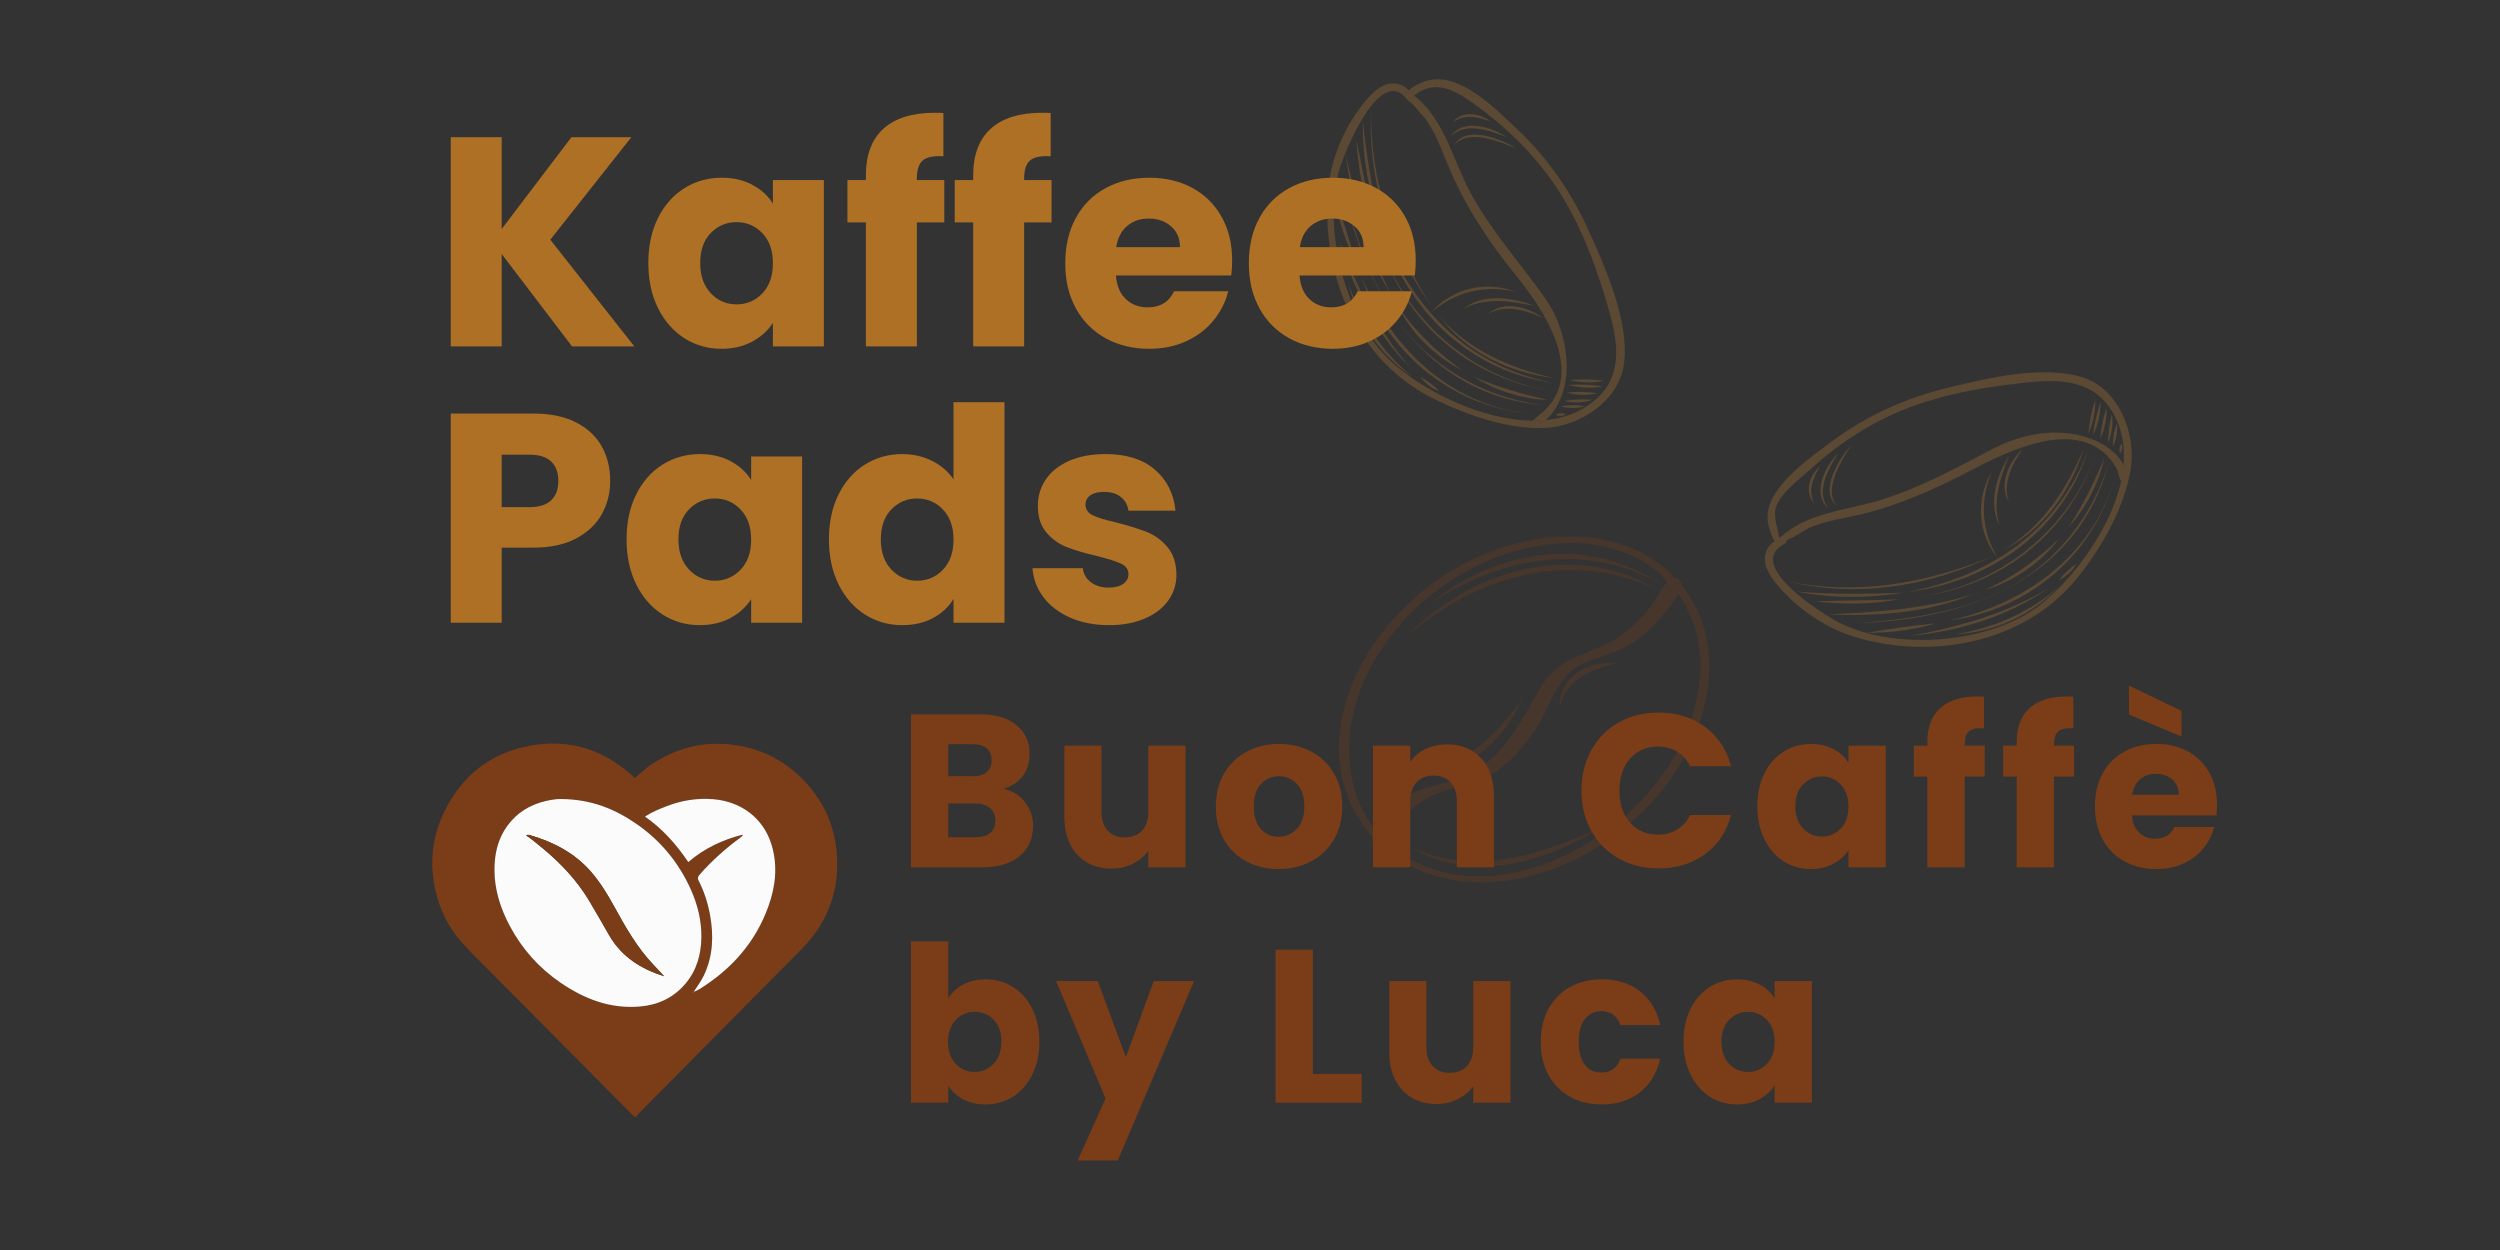 <?xml version="1.0" encoding="UTF-8"?> <svg xmlns="http://www.w3.org/2000/svg" xmlns:xlink="http://www.w3.org/1999/xlink" width="2000" zoomAndPan="magnify" viewBox="0 0 1500 750" height="1000" preserveAspectRatio="xMidYMid meet" version="1.0"><rect x="0" y="0" width="1500" height="750" fill="#333333" stroke="none"/><defs><filter x="0%" y="0%" width="100%" height="100%" id="6a3788212a"><feColorMatrix values="0 0 0 0 1 0 0 0 0 1 0 0 0 0 1 0 0 0 1 0" color-interpolation-filters="sRGB"></feColorMatrix></filter><g></g><mask id="04992237d6"><g filter="url(#6a3788212a)"><rect x="-150" width="1800" fill="#000000" y="-75" height="900" fill-opacity="0.28"></rect></g></mask><clipPath id="271e950352"><path d="M 8.164 274.84 L 230.613 274.84 L 230.613 482.348 L 8.164 482.348 Z M 8.164 274.84 " clip-rule="nonzero"></path></clipPath><clipPath id="785a08c87a"><path d="M 1 0.52 L 180 0.52 L 180 210 L 1 210 Z M 1 0.52 " clip-rule="nonzero"></path></clipPath><clipPath id="255ff69e57"><path d="M 263.859 176.082 L 484.051 176.082 L 484.051 341.328 L 263.859 341.328 Z M 263.859 176.082 " clip-rule="nonzero"></path></clipPath><clipPath id="733dc348ea"><rect x="0" width="485" y="0" height="483"></rect></clipPath><clipPath id="dd4f46d5dc"><path d="M 259.363 446.059 L 502.363 446.059 L 502.363 670.309 L 259.363 670.309 Z M 259.363 446.059 " clip-rule="nonzero"></path></clipPath></defs><g mask="url(#04992237d6)"><g transform="matrix(1, 0, 0, 1, 795, 47)"><g clip-path="url(#733dc348ea)"><g clip-path="url(#271e950352)"><path fill="#7b3d18" d="M 215.094 305.352 C 245.578 345.781 226.938 401.297 195.5 435.035 C 165.023 467.742 117.086 489.785 71.98 480.016 C 29.891 470.898 3.484 433.164 9.055 390.57 C 14.93 345.688 49.648 306.918 89.676 288.109 C 125.312 271.363 172.691 267.426 204.504 294.441 C 207.184 296.719 221.246 312.152 210.539 307.02 C 207.125 305.387 203.004 298.781 199.785 296.145 C 195.441 292.59 190.738 289.605 185.695 287.148 C 167.32 278.203 145.973 277.195 126.117 280.84 C 83.727 288.621 44.816 318.156 25.648 356.715 C 6.855 394.523 9.926 444.324 49.48 467.508 C 95.863 494.695 156.617 468.535 190.23 432.84 C 207.328 414.688 220.168 391.531 224.055 366.723 C 225.957 354.57 225.652 342.121 222.184 330.27 C 220.387 324.133 217.484 318.777 214.629 313.117 C 214.176 312.215 210.348 307.797 210.539 307.02 C 210.871 305.672 212.414 301.793 215.094 305.352 " fill-opacity="1" fill-rule="nonzero"></path></g><path fill="#7b3d18" d="M 28.176 456.77 C 32.453 446.859 39.707 437.383 48.715 431.277 C 58.871 424.395 71.047 424.055 82.094 419.441 C 107.184 408.965 116.734 386.586 129.801 364.883 C 141.23 345.898 159.594 346.105 176.672 334.891 C 185.25 329.258 192.227 321.656 198.023 313.254 C 199.297 311.406 208.387 292.281 213.824 302.703 C 216.164 307.18 201.613 323.531 198.812 326.633 C 191.93 334.258 183.902 339.832 174.438 343.82 C 164.613 347.961 153.812 349.574 145.938 357.395 C 137.734 365.543 134.34 377.656 128.348 387.371 C 122.16 397.406 114.594 406.93 105.141 414.086 C 93.449 422.941 81.738 423.734 68.473 428.602 C 57.371 432.668 48.348 440.488 41.969 450.418 C 40.262 453.066 38.863 458.938 35.938 459.879 C 34.902 460.211 27.316 458.766 28.176 456.77 " fill-opacity="1" fill-rule="nonzero"></path><path fill="#7b3d18" d="M 54.734 415.828 C 85.949 417.68 105.746 398.777 118.676 372.086 C 100.637 396.199 85.73 411.75 54.734 415.828 " fill-opacity="1" fill-rule="nonzero"></path><path fill="#7b3d18" d="M 140.934 376.809 C 145.84 359.742 159.578 354.816 174.891 350.859 C 159.18 349.277 140.023 358.484 140.934 376.809 " fill-opacity="1" fill-rule="nonzero"></path><path fill="#7b3d18" d="M 62.711 315.469 C 104.844 287.164 155.355 277.984 200.758 302.98 C 157.266 273.871 102.238 282.785 62.711 315.469 " fill-opacity="1" fill-rule="nonzero"></path><path fill="#7b3d18" d="M 48.797 334.891 C 91.48 298.168 146.512 282.496 198.684 306.414 C 148.789 276.871 87.609 294.977 48.797 334.891 " fill-opacity="1" fill-rule="nonzero"></path><path fill="#7b3d18" d="M 51.371 461.133 C 87.121 483.668 132.598 470.469 165.43 449.523 C 129.559 465.652 90 479.324 51.371 461.133 " fill-opacity="1" fill-rule="nonzero"></path><path fill="#c28335" d="M 124.578 205.398 C 121.543 208.207 120.395 210.215 128.406 207.238 C 129.77 206.73 131.051 205.988 132.25 205.07 C 129.738 205.316 127.176 205.422 124.578 205.398 " fill-opacity="1" fill-rule="nonzero"></path><g clip-path="url(#785a08c87a)"><path fill="#c28335" d="M 159.34 195.191 C 151.492 201.039 142.211 204.113 132.25 205.07 C 131.051 205.988 129.77 206.73 128.406 207.238 C 120.395 210.215 121.543 208.207 124.578 205.398 C 93.512 205.188 57.934 187.047 38.793 169.062 C 12.078 143.969 -1.914 89.406 8.781 54.266 C 11.938 43.914 32.895 -8.387 49.137 12.5 C 49.285 12.691 49.426 12.859 49.562 13 C 49.723 13.172 49.875 13.312 50.02 13.422 C 50.281 13.625 51.57 14.688 52.496 15.461 C 53.078 15.941 53.609 16.48 54.059 17.086 C 56.504 20.375 59.613 23.109 61.887 26.664 C 67.898 36.031 71.352 46.738 75.824 56.855 C 85.531 78.801 98.945 99.012 114.059 117.59 C 129.973 137.16 156.836 175.629 131.523 199.473 C 130.18 200.727 126.852 203.289 124.578 205.398 C 127.176 205.422 129.738 205.316 132.25 205.07 C 137.383 201.133 140.934 193.988 142.668 188.438 C 148.551 169.684 142.668 146.676 131.516 131.074 C 116.512 110.102 99.703 91.523 87.285 68.594 C 76.609 48.879 71.816 24.754 53.477 10.301 C 67.328 -0.613 79.98 8.148 93.816 18.566 C 113.801 33.617 131.09 51.691 143.801 73.316 C 155.715 93.578 163.609 115.824 170.121 138.316 C 176.285 159.586 179.199 180.41 159.34 195.191 Z M 158.684 92.402 C 148.32 69.336 134.125 48.152 115.633 30.809 C 101.141 17.219 78.496 -6.445 58 2.555 C 55.371 3.711 52.105 5.328 50.172 7.184 C 49.996 6.957 49.809 6.746 49.605 6.551 C 47.086 4.117 43.711 2.965 40.262 3.078 C 32.816 3.324 26.727 10.375 22.527 15.742 C 10.719 30.852 2.758 50.43 1.609 69.543 C -1.441 120.078 19.477 169.863 65.926 192.582 C 85.645 202.23 109.773 210.742 132.031 209.758 C 152.871 208.844 176.23 193.621 179.32 171.711 C 182.852 146.664 168.73 114.766 158.684 92.402 " fill-opacity="1" fill-rule="nonzero"></path></g><path fill="#c28335" d="M 132.25 205.07 C 131.051 205.988 129.77 206.73 128.406 207.238 C 120.395 210.215 121.543 208.207 124.578 205.398 C 127.176 205.422 129.738 205.316 132.25 205.07 " fill-opacity="1" fill-rule="nonzero"></path><path fill="#c28335" d="M 146.688 180.973 C 153.277 182.73 160.84 182.883 167.508 181.453 C 160.719 180.547 153.508 180.414 146.688 180.973 " fill-opacity="1" fill-rule="nonzero"></path><path fill="#c28335" d="M 68.754 143.066 C 85.41 164.578 110.773 176.672 137.508 179.844 C 111.387 174.082 86.926 163.5 68.754 143.066 " fill-opacity="1" fill-rule="nonzero"></path><path fill="#c28335" d="M 27.75 18.852 C 25.277 61.461 39.086 101.781 63.613 136.371 C 41.188 101.016 26.602 61.285 27.75 18.852 " fill-opacity="1" fill-rule="nonzero"></path><path fill="#c28335" d="M 146.184 183.934 C 152.688 185.777 160.164 186.105 166.809 184.887 C 160.121 183.766 152.945 183.465 146.184 183.934 " fill-opacity="1" fill-rule="nonzero"></path><path fill="#c28335" d="M 33.898 90.316 C 48.855 138.645 86.004 175.652 136.879 182.699 C 85.723 172.844 52.109 138.062 33.898 90.316 " fill-opacity="1" fill-rule="nonzero"></path><path fill="#c28335" d="M 22.68 25.52 C 22.332 46.617 26.18 68.301 33.211 88.188 C 28.598 67.418 24.844 46.711 22.68 25.52 " fill-opacity="1" fill-rule="nonzero"></path><path fill="#c28335" d="M 144.953 188.578 C 150.859 190.195 157.715 190.34 163.688 188.992 C 157.629 188.016 151.047 187.891 144.953 188.578 " fill-opacity="1" fill-rule="nonzero"></path><path fill="#c28335" d="M 31.613 94.809 C 45.605 144.23 84.66 179.652 135.637 187.562 C 86.652 179.539 45.512 142.328 31.613 94.809 " fill-opacity="1" fill-rule="nonzero"></path><path fill="#c28335" d="M 18.797 36.914 C 19.898 53.441 22.762 70.676 28.812 86.16 C 25.16 69.805 22.391 53.277 18.797 36.914 " fill-opacity="1" fill-rule="nonzero"></path><path fill="#c28335" d="M 143.293 193.613 C 148.84 194.938 155.336 194.672 160.75 192.859 C 155.055 192.371 148.922 192.633 143.293 193.613 " fill-opacity="1" fill-rule="nonzero"></path><path fill="#c28335" d="M 89.426 179.219 C 102.418 187.359 118.402 192.41 133.746 192.934 C 118.473 189.598 103.863 185.297 89.426 179.219 " fill-opacity="1" fill-rule="nonzero"></path><path fill="#c28335" d="M 43.609 136.293 C 51.41 152.695 65.703 166.594 81.812 174.93 C 66.961 164.012 53.816 151.836 43.609 136.293 " fill-opacity="1" fill-rule="nonzero"></path><path fill="#c28335" d="M 12.344 45.398 C 16.285 74.469 23.641 104.426 39.488 129.469 C 25.906 102.793 18.828 74.445 12.344 45.398 " fill-opacity="1" fill-rule="nonzero"></path><path fill="#c28335" d="M 141.48 196.84 C 145.965 198.145 151.375 198.121 155.848 196.785 C 151.285 195.844 146.039 195.879 141.48 196.84 " fill-opacity="1" fill-rule="nonzero"></path><path fill="#c28335" d="M 10.547 64.648 C 23.949 129.395 59.715 190.25 131.832 196.18 C 103.883 192.812 77.289 180.633 57.105 160.898 C 31.398 135.762 19.039 98.773 10.547 64.648 " fill-opacity="1" fill-rule="nonzero"></path><path fill="#c28335" d="M 138.293 201.793 C 140.371 202.77 142.43 202.734 144.473 201.684 C 142.395 200.703 140.336 200.742 138.293 201.793 " fill-opacity="1" fill-rule="nonzero"></path><path fill="#c28335" d="M 21.766 118.664 C 36.625 165.648 78.348 199.043 127.465 201.402 C 77.598 198.742 39.922 162.801 21.766 118.664 " fill-opacity="1" fill-rule="nonzero"></path><path fill="#c28335" d="M 5.719 71 C 8.055 84.543 12.316 98.477 18.559 110.785 C 14.836 97.441 10.473 84.004 5.719 71 " fill-opacity="1" fill-rule="nonzero"></path><path fill="#c28335" d="M 57.164 179.16 C 59.84 182.984 64.219 186.277 68.672 187.711 C 65.449 184.352 61.32 181.262 57.164 179.16 " fill-opacity="1" fill-rule="nonzero"></path><path fill="#c28335" d="M 8.621 97.473 C 16.609 125.691 30.293 152.996 51.344 173.699 C 31.727 151.672 18.973 124.871 8.621 97.473 " fill-opacity="1" fill-rule="nonzero"></path><path fill="#c28335" d="M 14.141 123.555 C 19.422 145.855 33.324 166.445 52.473 179.102 C 34.562 164.742 21.816 145.105 14.141 123.555 " fill-opacity="1" fill-rule="nonzero"></path><path fill="#c28335" d="M 115.016 42.156 C 106.32 36.672 84.242 27.383 77.41 40.348 C 85.832 29.668 105.227 38.312 115.016 42.156 " fill-opacity="1" fill-rule="nonzero"></path><path fill="#c28335" d="M 114.301 127.969 C 96.219 121.25 76.031 126.066 63.578 140.578 C 78.133 128.121 95.156 123.766 114.301 127.969 " fill-opacity="1" fill-rule="nonzero"></path><path fill="#c28335" d="M 125.512 136.496 C 112.57 131.305 94.766 129.016 83.074 138.211 C 96.16 131.273 111.508 133.547 125.512 136.496 " fill-opacity="1" fill-rule="nonzero"></path><path fill="#c28335" d="M 130.867 143.914 C 121.969 137.164 107.398 133.125 98.031 141.188 C 108.465 135.406 120.816 139.094 130.867 143.914 " fill-opacity="1" fill-rule="nonzero"></path><path fill="#c28335" d="M 75.312 34.926 C 84.703 25.684 98.738 31.473 109.043 35.227 C 99.984 29.34 83.035 23.574 75.312 34.926 " fill-opacity="1" fill-rule="nonzero"></path><path fill="#c28335" d="M 76.586 26.332 C 84.168 21.145 91.359 23.152 99.207 25.832 C 92.789 20.789 82.297 19.133 76.586 26.332 " fill-opacity="1" fill-rule="nonzero"></path><g clip-path="url(#255ff69e57)"><path fill="#c28335" d="M 275.469 279.441 C 251.699 291.949 298.07 321.199 308.262 326.434 C 342.176 343.867 400.145 339.348 429.996 315.199 C 458.93 291.797 493.898 238.211 473.027 201.09 C 461.82 181.164 441.973 180.297 421.355 182.461 C 398.23 184.895 375 188.652 353.051 196.562 C 329.934 204.891 309.199 218.16 291.086 234.68 C 284.75 240.457 272.633 249.262 270.355 258.141 C 269 263.414 271.875 271.09 272.527 275.617 C 273.086 275.574 273.594 275.379 274.043 275.031 C 272.801 276.348 273.496 277.73 276.133 279.176 C 271.414 280.809 273.582 276.906 272.77 276.352 C 271.371 275.391 279.711 274.082 277.68 276.703 C 271.016 285.297 267.363 273.938 265.961 267.453 C 261.625 247.371 290.363 228.145 304.598 217.508 C 325.539 201.863 349.719 191.344 375.09 185.285 C 398.488 179.699 431.023 171.914 454.621 179.449 C 476.605 186.469 486.871 213.547 483.387 234.707 C 479.656 257.387 466.594 280.305 452.629 298.211 C 421.465 338.18 365.848 349.488 318.016 335.211 C 301.078 330.156 284.516 318.953 272.867 305.664 C 268.512 300.691 262.949 293.676 264.047 286.539 C 264.551 283.273 266.227 280.234 268.965 278.285 C 272.309 275.902 279.578 277.277 275.469 279.441 " fill-opacity="1" fill-rule="nonzero"></path></g><path fill="#c28335" d="M 272.496 276.02 C 288.934 260.457 312.078 259.461 332.684 253.203 C 356.801 245.875 378.281 233.957 400.508 222.379 C 418.504 213.004 440.031 208.984 459.648 216.297 C 467.762 219.32 476.277 224.918 479.586 233.309 C 480.324 235.172 484.238 243.133 478.965 242.508 C 476.598 242.227 475.988 235.895 475.105 234.328 C 456.562 201.293 412.699 222.016 388.844 234.586 C 368.008 245.559 345.41 255.77 322.477 261.395 C 312.652 263.805 302.473 264.996 292.996 268.695 C 288.242 270.551 284.367 273.699 279.852 275.738 C 282.258 274.652 265.797 282.363 272.496 276.02 " fill-opacity="1" fill-rule="nonzero"></path><path fill="#c28335" d="M 457.992 213.199 C 460.883 207.02 462.359 199.602 462.121 192.789 C 460.035 199.309 458.641 206.383 457.992 213.199 " fill-opacity="1" fill-rule="nonzero"></path><path fill="#c28335" d="M 407 283.27 C 431.098 270.648 447.461 247.801 455.27 222.039 C 445.016 246.742 430.305 268.965 407 283.27 " fill-opacity="1" fill-rule="nonzero"></path><path fill="#c28335" d="M 277.516 301.844 C 319.031 311.754 361.148 305.238 399.508 287.156 C 360.762 303.031 319.094 310.418 277.516 301.844 " fill-opacity="1" fill-rule="nonzero"></path><path fill="#c28335" d="M 460.82 214.215 C 463.777 208.137 465.41 200.832 465.379 194.074 C 463.102 200.465 461.547 207.477 460.82 214.215 " fill-opacity="1" fill-rule="nonzero"></path><path fill="#c28335" d="M 348.953 308.328 C 399.152 302.086 442.105 272.008 457.973 223.16 C 439.293 271.789 399.152 298.781 348.953 308.328 " fill-opacity="1" fill-rule="nonzero"></path><path fill="#c28335" d="M 283.191 308.004 C 303.902 312.047 325.922 312.066 346.734 308.633 C 325.477 309.531 304.434 309.59 283.191 308.004 " fill-opacity="1" fill-rule="nonzero"></path><path fill="#c28335" d="M 465.176 216.242 C 467.805 210.711 469.148 203.984 468.871 197.867 C 466.844 203.66 465.566 210.121 465.176 216.242 " fill-opacity="1" fill-rule="nonzero"></path><path fill="#c28335" d="M 352.973 311.367 C 404.082 306.266 445.812 274.031 462.543 225.234 C 446.047 272.051 402.191 306.023 352.973 311.367 " fill-opacity="1" fill-rule="nonzero"></path><path fill="#c28335" d="M 293.73 313.828 C 310.191 315.645 327.664 315.848 343.969 312.609 C 327.223 313.332 310.469 313.16 293.73 313.828 " fill-opacity="1" fill-rule="nonzero"></path><path fill="#c28335" d="M 469.844 218.762 C 472.121 213.527 472.996 207.09 472.164 201.441 C 470.684 206.965 469.867 213.043 469.844 218.762 " fill-opacity="1" fill-rule="nonzero"></path><path fill="#c28335" d="M 446.219 269.266 C 456.512 257.902 464.289 243.051 467.496 228.039 C 461.535 242.492 454.734 256.113 446.219 269.266 " fill-opacity="1" fill-rule="nonzero"></path><path fill="#c28335" d="M 395.918 306.84 C 413.438 302.035 429.625 290.402 440.66 276.004 C 427.305 288.711 413.012 299.516 395.918 306.84 " fill-opacity="1" fill-rule="nonzero"></path><path fill="#c28335" d="M 300.953 321.668 C 330.258 322.891 361.043 320.906 388.477 309.699 C 359.832 318.391 330.68 320.383 300.953 321.668 " fill-opacity="1" fill-rule="nonzero"></path><path fill="#c28335" d="M 472.699 221.109 C 474.773 216.926 475.703 211.594 475.168 206.953 C 473.441 211.281 472.555 216.453 472.699 221.109 " fill-opacity="1" fill-rule="nonzero"></path><path fill="#c28335" d="M 319.586 326.816 C 385.68 324.984 451.867 300.449 470.359 230.492 C 462.141 257.414 445.48 281.461 422.512 297.867 C 393.254 318.766 354.672 324.441 319.586 326.816 " fill-opacity="1" fill-rule="nonzero"></path><path fill="#c28335" d="M 477.016 225.117 C 478.344 223.242 478.668 221.207 477.996 219.016 C 476.668 220.887 476.34 222.922 477.016 225.117 " fill-opacity="1" fill-rule="nonzero"></path><path fill="#c28335" d="M 374.73 325.25 C 423.594 318.863 463.789 283.648 474.734 235.711 C 463.363 284.336 421.367 315.121 374.73 325.25 " fill-opacity="1" fill-rule="nonzero"></path><path fill="#c28335" d="M 324.988 332.684 C 338.734 332.762 353.199 331.012 366.41 327.023 C 352.621 328.348 338.625 330.285 324.988 332.684 " fill-opacity="1" fill-rule="nonzero"></path><path fill="#c28335" d="M 440.496 301.016 C 444.734 299.051 448.746 295.32 450.938 291.188 C 447.062 293.773 443.297 297.293 440.496 301.016 " fill-opacity="1" fill-rule="nonzero"></path><path fill="#c28335" d="M 351.562 334.469 C 380.746 331.562 410.027 322.879 434.105 305.789 C 408.977 321.238 380.352 329.086 351.562 334.469 " fill-opacity="1" fill-rule="nonzero"></path><path fill="#c28335" d="M 378.211 333.613 C 401.094 332.328 423.797 322.254 439.621 305.621 C 422.34 320.734 400.77 329.84 378.211 333.613 " fill-opacity="1" fill-rule="nonzero"></path><path fill="#c28335" d="M 315.773 220.023 C 308.848 227.621 295.828 247.723 307.395 256.727 C 298.363 246.562 310.27 228.98 315.773 220.023 " fill-opacity="1" fill-rule="nonzero"></path><path fill="#c28335" d="M 400.129 235.785 C 390.34 252.406 391.539 273.125 403.641 287.934 C 393.934 271.414 392.629 253.895 400.129 235.785 " fill-opacity="1" fill-rule="nonzero"></path><path fill="#c28335" d="M 410.488 226.242 C 403.109 238.07 397.727 255.199 404.73 268.32 C 400.199 254.223 405.129 239.508 410.488 226.242 " fill-opacity="1" fill-rule="nonzero"></path><path fill="#c28335" d="M 418.738 222.27 C 410.527 229.848 403.992 243.48 410.289 254.121 C 406.426 242.836 412.227 231.324 418.738 222.27 " fill-opacity="1" fill-rule="nonzero"></path><path fill="#c28335" d="M 301.688 257.836 C 294.238 246.973 302.398 234.168 307.902 224.684 C 300.52 232.57 291.867 248.242 301.688 257.836 " fill-opacity="1" fill-rule="nonzero"></path><path fill="#c28335" d="M 293.449 255.074 C 289.676 246.703 292.914 239.973 296.93 232.719 C 290.836 238.152 287.363 248.191 293.449 255.074 " fill-opacity="1" fill-rule="nonzero"></path></g></g></g><g fill="#ad7025" fill-opacity="1"><g transform="translate(259.364, 207.839)"><g><path d="M 83.859 0 L 41.656 -55.438 L 41.656 0 L 11.094 0 L 11.094 -125.531 L 41.656 -125.531 L 41.656 -70.453 L 83.5 -125.531 L 119.453 -125.531 L 70.812 -64.016 L 121.234 0 Z M 83.859 0 "></path></g></g></g><g fill="#ad7025" fill-opacity="1"><g transform="translate(383.996, 207.839)"><g><path d="M 5 -50.062 C 5 -60.32 6.938 -69.32 10.812 -77.062 C 14.688 -84.812 19.961 -90.77 26.641 -94.938 C 33.316 -99.113 40.77 -101.203 49 -101.203 C 56.031 -101.203 62.195 -99.77 67.5 -96.906 C 72.801 -94.051 76.883 -90.301 79.75 -85.656 L 79.75 -99.781 L 110.328 -99.781 L 110.328 0 L 79.75 0 L 79.75 -14.125 C 76.77 -9.477 72.625 -5.723 67.312 -2.859 C 62.008 0.004 55.844 1.438 48.812 1.438 C 40.707 1.438 33.316 -0.676 26.641 -4.906 C 19.961 -9.145 14.688 -15.164 10.812 -22.969 C 6.938 -30.781 5 -39.812 5 -50.062 Z M 79.75 -49.891 C 79.75 -57.516 77.633 -63.531 73.406 -67.938 C 69.176 -72.352 64.02 -74.562 57.938 -74.562 C 51.852 -74.562 46.695 -72.383 42.469 -68.031 C 38.238 -63.688 36.125 -57.695 36.125 -50.062 C 36.125 -42.438 38.238 -36.391 42.469 -31.922 C 46.695 -27.453 51.852 -25.219 57.938 -25.219 C 64.02 -25.219 69.176 -27.422 73.406 -31.828 C 77.633 -36.234 79.75 -42.254 79.75 -49.891 Z M 79.75 -49.891 "></path></g></g></g><g fill="#ad7025" fill-opacity="1"><g transform="translate(505.41, 207.839)"><g><path d="M 61.156 -74.391 L 44.703 -74.391 L 44.703 0 L 14.125 0 L 14.125 -74.391 L 3.047 -74.391 L 3.047 -99.781 L 14.125 -99.781 L 14.125 -102.641 C 14.125 -114.922 17.641 -124.25 24.672 -130.625 C 31.703 -137 42.016 -140.188 55.609 -140.188 C 57.879 -140.188 59.551 -140.129 60.625 -140.016 L 60.625 -114.078 C 54.781 -114.441 50.664 -113.609 48.281 -111.578 C 45.895 -109.555 44.703 -105.922 44.703 -100.672 L 44.703 -99.781 L 61.156 -99.781 Z M 61.156 -74.391 "></path></g></g></g><g fill="#ad7025" fill-opacity="1"><g transform="translate(569.782, 207.839)"><g><path d="M 61.156 -74.391 L 44.703 -74.391 L 44.703 0 L 14.125 0 L 14.125 -74.391 L 3.047 -74.391 L 3.047 -99.781 L 14.125 -99.781 L 14.125 -102.641 C 14.125 -114.922 17.641 -124.25 24.672 -130.625 C 31.703 -137 42.016 -140.188 55.609 -140.188 C 57.879 -140.188 59.551 -140.129 60.625 -140.016 L 60.625 -114.078 C 54.781 -114.441 50.664 -113.609 48.281 -111.578 C 45.895 -109.555 44.703 -105.922 44.703 -100.672 L 44.703 -99.781 L 61.156 -99.781 Z M 61.156 -74.391 "></path></g></g></g><g fill="#ad7025" fill-opacity="1"><g transform="translate(634.154, 207.839)"><g><path d="M 105.141 -51.5 C 105.141 -48.633 104.961 -45.656 104.609 -42.562 L 35.406 -42.562 C 35.883 -36.363 37.879 -31.625 41.391 -28.344 C 44.91 -25.062 49.234 -23.422 54.359 -23.422 C 61.984 -23.422 67.285 -26.641 70.266 -33.078 L 102.812 -33.078 C 101.145 -26.523 98.133 -20.625 93.781 -15.375 C 89.438 -10.133 83.984 -6.02 77.422 -3.031 C 70.867 -0.051 63.539 1.438 55.438 1.438 C 45.656 1.438 36.945 -0.648 29.312 -4.828 C 21.688 -9.004 15.727 -14.961 11.438 -22.703 C 7.145 -30.453 5 -39.516 5 -49.891 C 5 -60.266 7.113 -69.32 11.344 -77.062 C 15.582 -84.812 21.516 -90.77 29.141 -94.938 C 36.773 -99.113 45.539 -101.203 55.438 -101.203 C 65.094 -101.203 73.676 -99.176 81.188 -95.125 C 88.695 -91.07 94.566 -85.289 98.797 -77.781 C 103.023 -70.27 105.141 -61.508 105.141 -51.5 Z M 73.844 -59.547 C 73.844 -64.785 72.055 -68.953 68.484 -72.047 C 64.91 -75.148 60.441 -76.703 55.078 -76.703 C 49.953 -76.703 45.629 -75.211 42.109 -72.234 C 38.586 -69.254 36.41 -65.023 35.578 -59.547 Z M 73.844 -59.547 "></path></g></g></g><g fill="#ad7025" fill-opacity="1"><g transform="translate(744.302, 207.839)"><g><path d="M 105.141 -51.5 C 105.141 -48.633 104.961 -45.656 104.609 -42.562 L 35.406 -42.562 C 35.883 -36.363 37.879 -31.625 41.391 -28.344 C 44.91 -25.062 49.234 -23.422 54.359 -23.422 C 61.984 -23.422 67.285 -26.641 70.266 -33.078 L 102.812 -33.078 C 101.145 -26.523 98.133 -20.625 93.781 -15.375 C 89.438 -10.133 83.984 -6.02 77.422 -3.031 C 70.867 -0.051 63.539 1.438 55.438 1.438 C 45.656 1.438 36.945 -0.648 29.312 -4.828 C 21.688 -9.004 15.727 -14.961 11.438 -22.703 C 7.145 -30.453 5 -39.516 5 -49.891 C 5 -60.266 7.113 -69.32 11.344 -77.062 C 15.582 -84.812 21.516 -90.77 29.141 -94.938 C 36.773 -99.113 45.539 -101.203 55.438 -101.203 C 65.094 -101.203 73.676 -99.176 81.188 -95.125 C 88.695 -91.07 94.566 -85.289 98.797 -77.781 C 103.023 -70.27 105.141 -61.508 105.141 -51.5 Z M 73.844 -59.547 C 73.844 -64.785 72.055 -68.953 68.484 -72.047 C 64.91 -75.148 60.441 -76.703 55.078 -76.703 C 49.953 -76.703 45.629 -75.211 42.109 -72.234 C 38.586 -69.254 36.41 -65.023 35.578 -59.547 Z M 73.844 -59.547 "></path></g></g></g><g fill="#ad7025" fill-opacity="1"><g transform="translate(259.364, 373.649)"><g><path d="M 106.75 -85.109 C 106.75 -77.836 105.078 -71.191 101.734 -65.172 C 98.398 -59.148 93.273 -54.289 86.359 -50.594 C 79.453 -46.906 70.875 -45.062 60.625 -45.062 L 41.656 -45.062 L 41.656 0 L 11.094 0 L 11.094 -125.531 L 60.625 -125.531 C 70.633 -125.531 79.094 -123.801 86 -120.344 C 92.914 -116.883 98.102 -112.113 101.562 -106.031 C 105.02 -99.957 106.75 -92.984 106.75 -85.109 Z M 58.297 -69.375 C 64.141 -69.375 68.488 -70.742 71.344 -73.484 C 74.207 -76.234 75.641 -80.109 75.641 -85.109 C 75.641 -90.117 74.207 -93.992 71.344 -96.734 C 68.488 -99.473 64.141 -100.844 58.297 -100.844 L 41.656 -100.844 L 41.656 -69.375 Z M 58.297 -69.375 "></path></g></g></g><g fill="#ad7025" fill-opacity="1"><g transform="translate(370.943, 373.649)"><g><path d="M 5 -50.062 C 5 -60.32 6.938 -69.32 10.812 -77.062 C 14.688 -84.812 19.961 -90.77 26.641 -94.938 C 33.316 -99.113 40.77 -101.203 49 -101.203 C 56.031 -101.203 62.195 -99.77 67.5 -96.906 C 72.801 -94.051 76.883 -90.301 79.75 -85.656 L 79.75 -99.781 L 110.328 -99.781 L 110.328 0 L 79.75 0 L 79.75 -14.125 C 76.77 -9.477 72.625 -5.723 67.312 -2.859 C 62.008 0.004 55.844 1.438 48.812 1.438 C 40.707 1.438 33.316 -0.676 26.641 -4.906 C 19.961 -9.145 14.688 -15.164 10.812 -22.969 C 6.938 -30.781 5 -39.812 5 -50.062 Z M 79.75 -49.891 C 79.75 -57.516 77.633 -63.531 73.406 -67.938 C 69.176 -72.352 64.02 -74.562 57.938 -74.562 C 51.852 -74.562 46.695 -72.383 42.469 -68.031 C 38.238 -63.688 36.125 -57.695 36.125 -50.062 C 36.125 -42.438 38.238 -36.391 42.469 -31.922 C 46.695 -27.453 51.852 -25.219 57.938 -25.219 C 64.02 -25.219 69.176 -27.422 73.406 -31.828 C 77.633 -36.234 79.75 -42.254 79.75 -49.891 Z M 79.75 -49.891 "></path></g></g></g><g fill="#ad7025" fill-opacity="1"><g transform="translate(492.356, 373.649)"><g><path d="M 5 -50.062 C 5 -60.32 6.938 -69.32 10.812 -77.062 C 14.688 -84.812 19.961 -90.77 26.641 -94.938 C 33.316 -99.113 40.77 -101.203 49 -101.203 C 55.551 -101.203 61.535 -99.832 66.953 -97.094 C 72.379 -94.352 76.645 -90.66 79.75 -86.016 L 79.75 -132.328 L 110.328 -132.328 L 110.328 0 L 79.75 0 L 79.75 -14.312 C 76.883 -9.539 72.801 -5.723 67.5 -2.859 C 62.195 0.004 56.031 1.438 49 1.438 C 40.77 1.438 33.316 -0.676 26.641 -4.906 C 19.961 -9.145 14.688 -15.164 10.812 -22.969 C 6.938 -30.781 5 -39.812 5 -50.062 Z M 79.75 -49.891 C 79.75 -57.516 77.633 -63.531 73.406 -67.938 C 69.176 -72.352 64.02 -74.562 57.938 -74.562 C 51.852 -74.562 46.695 -72.383 42.469 -68.031 C 38.238 -63.688 36.125 -57.695 36.125 -50.062 C 36.125 -42.438 38.238 -36.391 42.469 -31.922 C 46.695 -27.453 51.852 -25.219 57.938 -25.219 C 64.02 -25.219 69.176 -27.422 73.406 -31.828 C 77.633 -36.234 79.75 -42.254 79.75 -49.891 Z M 79.75 -49.891 "></path></g></g></g><g fill="#ad7025" fill-opacity="1"><g transform="translate(613.77, 373.649)"><g><path d="M 51.672 1.438 C 42.973 1.438 35.223 -0.051 28.422 -3.031 C 21.629 -6.02 16.266 -10.102 12.328 -15.281 C 8.398 -20.469 6.195 -26.281 5.719 -32.719 L 35.938 -32.719 C 36.301 -29.258 37.91 -26.457 40.766 -24.312 C 43.629 -22.164 47.145 -21.094 51.312 -21.094 C 55.133 -21.094 58.086 -21.836 60.172 -23.328 C 62.254 -24.816 63.297 -26.754 63.297 -29.141 C 63.297 -32.004 61.805 -34.117 58.828 -35.484 C 55.848 -36.859 51.02 -38.379 44.344 -40.047 C 37.188 -41.723 31.223 -43.484 26.453 -45.328 C 21.691 -47.172 17.582 -50.086 14.125 -54.078 C 10.664 -58.078 8.938 -63.473 8.938 -70.266 C 8.938 -75.992 10.516 -81.211 13.672 -85.922 C 16.836 -90.629 21.488 -94.352 27.625 -97.094 C 33.758 -99.832 41.062 -101.203 49.531 -101.203 C 62.051 -101.203 71.914 -98.102 79.125 -91.906 C 86.332 -85.707 90.473 -77.484 91.547 -67.234 L 63.297 -67.234 C 62.816 -70.691 61.297 -73.43 58.734 -75.453 C 56.172 -77.484 52.805 -78.5 48.641 -78.5 C 45.055 -78.5 42.312 -77.812 40.406 -76.438 C 38.5 -75.07 37.547 -73.195 37.547 -70.812 C 37.547 -67.945 39.066 -65.801 42.109 -64.375 C 45.148 -62.945 49.891 -61.516 56.328 -60.078 C 63.711 -58.172 69.727 -56.289 74.375 -54.438 C 79.031 -52.594 83.113 -49.613 86.625 -45.5 C 90.145 -41.395 91.969 -35.883 92.094 -28.969 C 92.094 -23.125 90.453 -17.906 87.172 -13.312 C 83.891 -8.727 79.18 -5.125 73.047 -2.5 C 66.91 0.125 59.785 1.438 51.672 1.438 Z M 51.672 1.438 "></path></g></g></g><g fill="#7b3d18" fill-opacity="1"><g transform="translate(538.48, 520.383)"><g><path d="M 63.688 -47.078 C 69 -45.941 73.27 -43.301 76.5 -39.156 C 79.727 -35.02 81.344 -30.289 81.344 -24.969 C 81.344 -17.301 78.66 -11.223 73.297 -6.734 C 67.93 -2.242 60.457 0 50.875 0 L 8.109 0 L 8.109 -91.797 L 49.422 -91.797 C 58.754 -91.797 66.055 -89.66 71.328 -85.391 C 76.609 -81.117 79.25 -75.32 79.25 -68 C 79.25 -62.594 77.832 -58.102 75 -54.531 C 72.164 -50.957 68.395 -48.473 63.688 -47.078 Z M 30.469 -54.656 L 45.109 -54.656 C 48.773 -54.656 51.586 -55.461 53.547 -57.078 C 55.504 -58.691 56.484 -61.066 56.484 -64.203 C 56.484 -67.336 55.504 -69.734 53.547 -71.391 C 51.586 -73.047 48.773 -73.875 45.109 -73.875 L 30.469 -73.875 Z M 46.938 -18.047 C 50.688 -18.047 53.586 -18.895 55.641 -20.594 C 57.691 -22.289 58.719 -24.754 58.719 -27.984 C 58.719 -31.211 57.648 -33.738 55.516 -35.562 C 53.379 -37.395 50.438 -38.312 46.688 -38.312 L 30.469 -38.312 L 30.469 -18.047 Z M 46.938 -18.047 "></path></g></g></g><g fill="#7b3d18" fill-opacity="1"><g transform="translate(631.183, 520.383)"><g><path d="M 80.156 -72.969 L 80.156 0 L 57.797 0 L 57.797 -9.938 C 55.535 -6.707 52.461 -4.113 48.578 -2.156 C 44.703 -0.195 40.41 0.781 35.703 0.781 C 30.117 0.781 25.191 -0.457 20.922 -2.938 C 16.648 -5.426 13.336 -9.023 10.984 -13.734 C 8.629 -18.441 7.453 -23.977 7.453 -30.344 L 7.453 -72.969 L 29.688 -72.969 L 29.688 -33.344 C 29.688 -28.457 30.945 -24.664 33.469 -21.969 C 36 -19.27 39.398 -17.922 43.672 -17.922 C 48.035 -17.922 51.477 -19.27 54 -21.969 C 56.531 -24.664 57.797 -28.457 57.797 -33.344 L 57.797 -72.969 Z M 80.156 -72.969 "></path></g></g></g><g fill="#7b3d18" fill-opacity="1"><g transform="translate(725.848, 520.383)"><g><path d="M 41.328 1.047 C 34.172 1.047 27.738 -0.477 22.031 -3.531 C 16.32 -6.582 11.832 -10.941 8.562 -16.609 C 5.289 -22.273 3.656 -28.898 3.656 -36.484 C 3.656 -43.984 5.312 -50.586 8.625 -56.297 C 11.938 -62.004 16.469 -66.383 22.219 -69.438 C 27.977 -72.488 34.43 -74.016 41.578 -74.016 C 48.734 -74.016 55.188 -72.488 60.938 -69.438 C 66.688 -66.383 71.219 -62.004 74.531 -56.297 C 77.844 -50.586 79.5 -43.984 79.5 -36.484 C 79.5 -28.984 77.82 -22.379 74.469 -16.672 C 71.113 -10.961 66.535 -6.582 60.734 -3.531 C 54.941 -0.477 48.473 1.047 41.328 1.047 Z M 41.328 -18.312 C 45.598 -18.312 49.234 -19.879 52.234 -23.016 C 55.242 -26.148 56.75 -30.641 56.75 -36.484 C 56.75 -42.328 55.285 -46.816 52.359 -49.953 C 49.441 -53.086 45.848 -54.656 41.578 -54.656 C 37.223 -54.656 33.609 -53.109 30.734 -50.016 C 27.859 -46.922 26.422 -42.41 26.422 -36.484 C 26.422 -30.641 27.836 -26.148 30.672 -23.016 C 33.504 -19.879 37.055 -18.312 41.328 -18.312 Z M 41.328 -18.312 "></path></g></g></g><g fill="#7b3d18" fill-opacity="1"><g transform="translate(815.675, 520.383)"><g><path d="M 52.562 -73.75 C 61.113 -73.75 67.938 -70.977 73.031 -65.438 C 78.133 -59.906 80.688 -52.301 80.688 -42.625 L 80.688 0 L 58.453 0 L 58.453 -39.625 C 58.453 -44.5 57.188 -48.285 54.656 -50.984 C 52.133 -53.691 48.734 -55.047 44.453 -55.047 C 40.18 -55.047 36.781 -53.691 34.25 -50.984 C 31.727 -48.285 30.469 -44.5 30.469 -39.625 L 30.469 0 L 8.109 0 L 8.109 -72.969 L 30.469 -72.969 L 30.469 -63.297 C 32.738 -66.516 35.789 -69.062 39.625 -70.938 C 43.457 -72.812 47.77 -73.75 52.562 -73.75 Z M 52.562 -73.75 "></path></g></g></g><g fill="#7b3d18" fill-opacity="1"><g transform="translate(910.34, 520.383)"><g></g></g></g><g fill="#7b3d18" fill-opacity="1"><g transform="translate(944.597, 520.383)"><g><path d="M 4.312 -46.031 C 4.312 -55.094 6.27 -63.176 10.188 -70.281 C 14.113 -77.383 19.586 -82.922 26.609 -86.891 C 33.629 -90.859 41.582 -92.844 50.469 -92.844 C 61.375 -92.844 70.703 -89.961 78.453 -84.203 C 86.211 -78.453 91.398 -70.609 94.016 -60.672 L 69.438 -60.672 C 67.602 -64.504 65.008 -67.422 61.656 -69.422 C 58.301 -71.43 54.488 -72.438 50.219 -72.438 C 43.332 -72.438 37.75 -70.039 33.469 -65.25 C 29.195 -60.457 27.062 -54.051 27.062 -46.031 C 27.062 -38.008 29.195 -31.598 33.469 -26.797 C 37.75 -22.004 43.332 -19.609 50.219 -19.609 C 54.488 -19.609 58.301 -20.609 61.656 -22.609 C 65.008 -24.617 67.602 -27.547 69.438 -31.391 L 94.016 -31.391 C 91.398 -21.441 86.211 -13.613 78.453 -7.906 C 70.703 -2.195 61.375 0.656 50.469 0.656 C 41.582 0.656 33.629 -1.328 26.609 -5.297 C 19.586 -9.266 14.113 -14.781 10.188 -21.844 C 6.27 -28.906 4.312 -36.969 4.312 -46.031 Z M 4.312 -46.031 "></path></g></g></g><g fill="#7b3d18" fill-opacity="1"><g transform="translate(1050.768, 520.383)"><g><path d="M 3.656 -36.609 C 3.656 -44.109 5.07 -50.691 7.906 -56.359 C 10.738 -62.023 14.598 -66.383 19.484 -69.438 C 24.367 -72.488 29.816 -74.016 35.828 -74.016 C 40.973 -74.016 45.484 -72.969 49.359 -70.875 C 53.242 -68.781 56.234 -66.035 58.328 -62.641 L 58.328 -72.969 L 80.688 -72.969 L 80.688 0 L 58.328 0 L 58.328 -10.328 C 56.141 -6.93 53.109 -4.188 49.234 -2.094 C 45.359 0 40.848 1.047 35.703 1.047 C 29.773 1.047 24.367 -0.5 19.484 -3.594 C 14.598 -6.688 10.738 -11.086 7.906 -16.797 C 5.07 -22.516 3.656 -29.117 3.656 -36.609 Z M 58.328 -36.484 C 58.328 -42.066 56.773 -46.469 53.672 -49.688 C 50.578 -52.914 46.812 -54.531 42.375 -54.531 C 37.926 -54.531 34.156 -52.938 31.062 -49.75 C 27.969 -46.57 26.422 -42.191 26.422 -36.609 C 26.422 -31.035 27.969 -26.613 31.062 -23.344 C 34.156 -20.07 37.926 -18.438 42.375 -18.438 C 46.812 -18.438 50.578 -20.047 53.672 -23.266 C 56.773 -26.492 58.328 -30.898 58.328 -36.484 Z M 58.328 -36.484 "></path></g></g></g><g fill="#7b3d18" fill-opacity="1"><g transform="translate(1146.087, 520.383)"><g><path d="M 44.719 -54.406 L 32.688 -54.406 L 32.688 0 L 10.328 0 L 10.328 -54.406 L 2.219 -54.406 L 2.219 -72.969 L 10.328 -72.969 L 10.328 -75.062 C 10.328 -84.039 12.898 -90.859 18.047 -95.516 C 23.191 -100.18 30.734 -102.516 40.672 -102.516 C 42.328 -102.516 43.547 -102.473 44.328 -102.391 L 44.328 -83.422 C 40.055 -83.691 37.047 -83.082 35.297 -81.594 C 33.555 -80.113 32.688 -77.457 32.688 -73.625 L 32.688 -72.969 L 44.719 -72.969 Z M 44.719 -54.406 "></path></g></g></g><g fill="#7b3d18" fill-opacity="1"><g transform="translate(1199.696, 520.383)"><g><path d="M 44.719 -54.406 L 32.688 -54.406 L 32.688 0 L 10.328 0 L 10.328 -54.406 L 2.219 -54.406 L 2.219 -72.969 L 10.328 -72.969 L 10.328 -75.062 C 10.328 -84.039 12.898 -90.859 18.047 -95.516 C 23.191 -100.18 30.734 -102.516 40.672 -102.516 C 42.328 -102.516 43.547 -102.473 44.328 -102.391 L 44.328 -83.422 C 40.055 -83.691 37.047 -83.082 35.297 -81.594 C 33.555 -80.113 32.688 -77.457 32.688 -73.625 L 32.688 -72.969 L 44.719 -72.969 Z M 44.719 -54.406 "></path></g></g></g><g fill="#7b3d18" fill-opacity="1"><g transform="translate(1253.305, 520.383)"><g><path d="M 76.891 -37.656 C 76.891 -35.562 76.758 -33.383 76.5 -31.125 L 25.891 -31.125 C 26.242 -26.594 27.703 -23.125 30.266 -20.719 C 32.836 -18.32 36 -17.125 39.75 -17.125 C 45.332 -17.125 49.211 -19.477 51.391 -24.188 L 75.188 -24.188 C 73.969 -19.395 71.766 -15.078 68.578 -11.234 C 65.398 -7.398 61.41 -4.395 56.609 -2.219 C 51.816 -0.039 46.457 1.047 40.531 1.047 C 33.383 1.047 27.02 -0.477 21.438 -3.531 C 15.863 -6.582 11.504 -10.941 8.359 -16.609 C 5.223 -22.273 3.656 -28.898 3.656 -36.484 C 3.656 -44.066 5.203 -50.691 8.297 -56.359 C 11.398 -62.023 15.738 -66.383 21.312 -69.438 C 26.895 -72.488 33.301 -74.016 40.531 -74.016 C 47.594 -74.016 53.867 -72.531 59.359 -69.562 C 64.859 -66.602 69.156 -62.375 72.25 -56.875 C 75.344 -51.383 76.891 -44.977 76.891 -37.656 Z M 54 -43.547 C 54 -47.379 52.691 -50.426 50.078 -52.688 C 47.461 -54.957 44.195 -56.094 40.281 -56.094 C 36.531 -56.094 33.367 -55.004 30.797 -52.828 C 28.223 -50.648 26.629 -47.555 26.016 -43.547 Z M 55.578 -93.875 L 55.578 -78.453 L 24.062 -91.656 L 24.062 -109.047 Z M 55.578 -93.875 "></path></g></g></g><g fill="#7b3d18" fill-opacity="1"><g transform="translate(538.48, 661.617)"><g><path d="M 30.469 -62.641 C 32.562 -66.035 35.566 -68.781 39.484 -70.875 C 43.41 -72.969 47.898 -74.016 52.953 -74.016 C 58.973 -74.016 64.422 -72.488 69.297 -69.438 C 74.18 -66.383 78.039 -62.023 80.875 -56.359 C 83.707 -50.691 85.125 -44.109 85.125 -36.609 C 85.125 -29.117 83.707 -22.516 80.875 -16.797 C 78.039 -11.086 74.18 -6.688 69.297 -3.594 C 64.422 -0.5 58.973 1.047 52.953 1.047 C 47.816 1.047 43.328 0.023 39.484 -2.016 C 35.648 -4.066 32.645 -6.797 30.469 -10.203 L 30.469 0 L 8.109 0 L 8.109 -96.766 L 30.469 -96.766 Z M 62.375 -36.609 C 62.375 -42.191 60.828 -46.57 57.734 -49.75 C 54.641 -52.938 50.828 -54.531 46.297 -54.531 C 41.848 -54.531 38.078 -52.914 34.984 -49.688 C 31.891 -46.469 30.344 -42.066 30.344 -36.484 C 30.344 -30.898 31.891 -26.492 34.984 -23.266 C 38.078 -20.047 41.848 -18.438 46.297 -18.438 C 50.734 -18.438 54.52 -20.07 57.656 -23.344 C 60.801 -26.613 62.375 -31.035 62.375 -36.609 Z M 62.375 -36.609 "></path></g></g></g><g fill="#7b3d18" fill-opacity="1"><g transform="translate(633.798, 661.617)"><g><path d="M 82.641 -72.969 L 36.875 34.656 L 12.812 34.656 L 29.547 -2.484 L -0.125 -72.969 L 24.844 -72.969 L 41.719 -27.328 L 58.453 -72.969 Z M 82.641 -72.969 "></path></g></g></g><g fill="#7b3d18" fill-opacity="1"><g transform="translate(722.971, 661.617)"><g></g></g></g><g fill="#7b3d18" fill-opacity="1"><g transform="translate(757.229, 661.617)"><g><path d="M 30.469 -17.266 L 59.766 -17.266 L 59.766 0 L 8.109 0 L 8.109 -91.797 L 30.469 -91.797 Z M 30.469 -17.266 "></path></g></g></g><g fill="#7b3d18" fill-opacity="1"><g transform="translate(826.136, 661.617)"><g><path d="M 80.156 -72.969 L 80.156 0 L 57.797 0 L 57.797 -9.938 C 55.535 -6.707 52.461 -4.113 48.578 -2.156 C 44.703 -0.195 40.41 0.781 35.703 0.781 C 30.117 0.781 25.191 -0.457 20.922 -2.938 C 16.648 -5.426 13.336 -9.023 10.984 -13.734 C 8.629 -18.441 7.453 -23.977 7.453 -30.344 L 7.453 -72.969 L 29.688 -72.969 L 29.688 -33.344 C 29.688 -28.457 30.945 -24.664 33.469 -21.969 C 36 -19.27 39.398 -17.922 43.672 -17.922 C 48.035 -17.922 51.477 -19.27 54 -21.969 C 56.531 -24.664 57.797 -28.457 57.797 -33.344 L 57.797 -72.969 Z M 80.156 -72.969 "></path></g></g></g><g fill="#7b3d18" fill-opacity="1"><g transform="translate(920.801, 661.617)"><g><path d="M 3.656 -36.484 C 3.656 -44.066 5.203 -50.691 8.297 -56.359 C 11.398 -62.023 15.719 -66.383 21.25 -69.438 C 26.781 -72.488 33.125 -74.016 40.281 -74.016 C 49.426 -74.016 57.07 -71.613 63.219 -66.812 C 69.363 -62.02 73.398 -55.266 75.328 -46.547 L 51.516 -46.547 C 49.516 -52.129 45.641 -54.922 39.891 -54.922 C 35.785 -54.922 32.516 -53.328 30.078 -50.141 C 27.641 -46.961 26.422 -42.41 26.422 -36.484 C 26.422 -30.555 27.641 -26 30.078 -22.812 C 32.516 -19.633 35.785 -18.047 39.891 -18.047 C 45.641 -18.047 49.516 -20.836 51.516 -26.422 L 75.328 -26.422 C 73.398 -17.867 69.344 -11.148 63.156 -6.266 C 56.969 -1.391 49.344 1.047 40.281 1.047 C 33.125 1.047 26.781 -0.477 21.25 -3.531 C 15.719 -6.582 11.398 -10.941 8.297 -16.609 C 5.203 -22.273 3.656 -28.898 3.656 -36.484 Z M 3.656 -36.484 "></path></g></g></g><g fill="#7b3d18" fill-opacity="1"><g transform="translate(1006.444, 661.617)"><g><path d="M 3.656 -36.609 C 3.656 -44.109 5.07 -50.691 7.906 -56.359 C 10.738 -62.023 14.598 -66.383 19.484 -69.438 C 24.367 -72.488 29.816 -74.016 35.828 -74.016 C 40.973 -74.016 45.484 -72.969 49.359 -70.875 C 53.242 -68.781 56.234 -66.035 58.328 -62.641 L 58.328 -72.969 L 80.688 -72.969 L 80.688 0 L 58.328 0 L 58.328 -10.328 C 56.141 -6.93 53.109 -4.188 49.234 -2.094 C 45.359 0 40.848 1.047 35.703 1.047 C 29.773 1.047 24.367 -0.5 19.484 -3.594 C 14.598 -6.688 10.738 -11.086 7.906 -16.797 C 5.07 -22.516 3.656 -29.117 3.656 -36.609 Z M 58.328 -36.484 C 58.328 -42.066 56.773 -46.469 53.672 -49.688 C 50.578 -52.914 46.812 -54.531 42.375 -54.531 C 37.926 -54.531 34.156 -52.938 31.062 -49.75 C 27.969 -46.57 26.422 -42.191 26.422 -36.609 C 26.422 -31.035 27.969 -26.613 31.062 -23.344 C 34.156 -20.07 37.926 -18.438 42.375 -18.438 C 46.812 -18.438 50.578 -20.047 53.672 -23.266 C 56.773 -26.492 58.328 -30.898 58.328 -36.484 Z M 58.328 -36.484 "></path></g></g></g><g clip-path="url(#dd4f46d5dc)"><path fill="#7b3d18" d="M 381.484 670.383 C 379.734 669.508 379.055 668.504 378.23 667.672 C 349.465 638.719 320.695 609.77 291.949 580.793 C 286.977 575.781 281.879 570.855 277.203 565.57 C 269.223 556.562 263.934 546.078 261.277 534.32 C 257.617 518.137 259.16 502.453 266.367 487.496 C 276.828 465.777 293.945 451.965 317.617 447.492 C 339.609 443.336 359.621 448.656 376.883 463.293 C 378.203 464.41 379.512 465.539 380.891 466.723 C 383.93 464.371 386.527 461.699 389.582 459.562 C 405.098 448.758 422.156 444.387 440.953 447.023 C 456.41 449.188 469.684 455.852 480.758 466.723 C 493.277 479.008 500.477 493.988 501.996 511.52 C 503.969 534.332 496.602 553.758 480.477 569.973 C 461.723 588.836 443.023 607.762 424.297 626.656 C 410.605 640.473 396.902 654.277 383.223 668.109 C 382.559 668.781 382.062 669.621 381.484 670.383 Z M 416.176 595.32 C 415.969 595.371 415.758 595.422 415.547 595.473 C 415.586 595.539 415.625 595.602 415.664 595.664 C 415.828 595.543 416 595.422 416.164 595.301 C 416.363 595.18 416.551 595.062 416.75 594.941 C 417.746 594.449 418.789 594.043 419.727 593.461 C 438.922 581.504 453.254 565.449 460.984 543.977 C 465.375 531.785 466.785 519.359 462.887 506.684 C 457.992 490.773 444.59 480.953 428.203 479.535 C 418.418 478.684 408.902 480.211 399.742 483.812 C 395.414 485.516 391.082 487.199 386.984 489.961 C 397.594 497.332 405.828 506.691 412.961 517.262 C 422.555 509.004 433.438 503.875 445.617 500.781 C 445.473 501.309 445.477 501.5 445.383 501.59 C 445.039 501.918 444.684 502.23 444.297 502.508 C 435.363 509.047 427.156 516.383 419.832 524.699 C 418.742 525.934 418.367 526.859 419.168 528.43 C 422.48 534.891 424.684 541.77 425.992 548.895 C 428.266 561.32 427.859 573.512 422.34 585.184 C 420.738 588.566 418.516 591.559 416.488 594.672 C 416.387 594.891 416.285 595.105 416.176 595.32 Z M 336.508 479.414 C 334.691 479.309 331.242 479.738 327.824 480.516 C 318.16 482.688 310.164 487.527 304.332 495.59 C 298.734 503.328 296.703 512.273 296.676 521.633 C 296.645 533.793 300.277 545.102 305.953 555.715 C 313.297 569.453 323.441 580.805 336.305 589.605 C 350.672 599.426 366.215 605.473 384.043 603.91 C 394.902 602.965 404.066 598.656 411.172 590.336 C 418.02 582.309 420.699 572.734 420.84 562.395 C 420.98 552.316 418.555 542.707 414.461 533.594 C 407.383 517.852 396.789 504.855 382.66 494.887 C 369.355 485.496 354.801 479.492 336.508 479.414 Z M 336.508 479.414 " fill-opacity="1" fill-rule="nonzero"></path></g><path fill="#fbfbfb" d="M 336.508 479.414 C 354.801 479.492 369.348 485.496 382.652 494.887 C 396.781 504.855 407.379 517.852 414.457 533.594 C 418.547 542.707 420.973 552.324 420.832 562.395 C 420.695 572.734 418.008 582.309 411.164 590.336 C 404.062 598.656 394.895 602.957 384.035 603.91 C 366.211 605.469 350.664 599.426 336.301 589.605 C 323.434 580.805 313.289 569.445 305.945 555.715 C 300.273 545.102 296.645 533.793 296.668 521.633 C 296.695 512.281 298.723 503.336 304.324 495.59 C 310.156 487.527 318.16 482.695 327.82 480.516 C 331.242 479.746 334.699 479.309 336.508 479.414 Z M 398.516 585.766 C 396.348 583.449 394.152 581.07 391.926 578.727 C 382.336 568.605 375.5 556.633 368.848 544.523 C 364.648 536.867 360.168 529.383 354.363 522.789 C 344.641 511.758 332.191 505.297 318.328 501.195 C 317.527 500.961 316.715 500.668 315.68 501.238 C 319.152 503.551 322.215 506.148 325.316 508.703 C 336.289 517.738 345.965 527.953 353.344 540.164 C 357.57 547.152 361.527 554.301 365.637 561.359 C 373.121 574.23 384.805 581.434 398.516 585.766 Z M 398.516 585.766 " fill-opacity="1" fill-rule="nonzero"></path><path fill="#fbfbfb" d="M 416.488 594.672 C 418.52 591.559 420.738 588.574 422.348 585.184 C 427.867 573.512 428.281 561.32 426 548.895 C 424.695 541.77 422.492 534.898 419.176 528.43 C 418.367 526.859 418.742 525.934 419.836 524.699 C 427.168 516.383 435.371 509.047 444.301 502.508 C 444.684 502.23 445.047 501.914 445.387 501.59 C 445.484 501.5 445.477 501.309 445.625 500.781 C 433.445 503.875 422.562 508.996 412.969 517.262 C 405.828 506.691 397.594 497.332 386.984 489.961 C 391.082 487.199 395.414 485.516 399.742 483.812 C 408.902 480.211 418.418 478.691 428.203 479.535 C 444.59 480.961 457.992 490.773 462.887 506.684 C 466.785 519.359 465.375 531.789 460.984 543.977 C 453.254 565.441 438.922 581.504 419.727 593.461 C 418.793 594.043 417.746 594.449 416.75 594.934 C 416.66 594.852 416.578 594.762 416.488 594.672 Z M 416.488 594.672 " fill-opacity="1" fill-rule="nonzero"></path><path fill="#fbfbfb" d="M 416.164 595.309 C 416 595.43 415.828 595.551 415.664 595.672 C 415.625 595.605 415.586 595.543 415.547 595.48 C 415.758 595.43 415.969 595.379 416.176 595.328 C 416.176 595.32 416.164 595.309 416.164 595.309 Z M 416.164 595.309 " fill-opacity="1" fill-rule="nonzero"></path><path fill="#fbfbfb" d="M 416.176 595.32 C 416.277 595.105 416.379 594.895 416.48 594.68 C 416.57 594.77 416.66 594.859 416.742 594.945 C 416.547 595.066 416.355 595.188 416.156 595.309 C 416.164 595.309 416.176 595.32 416.176 595.32 Z M 416.176 595.32 " fill-opacity="1" fill-rule="nonzero"></path><path fill="#7b3d18" d="M 398.516 585.766 C 384.805 581.426 373.121 574.223 365.633 561.352 C 361.527 554.293 357.562 547.145 353.34 540.156 C 345.957 527.945 336.281 517.73 325.309 508.699 C 322.207 506.145 319.148 503.547 315.672 501.23 C 316.707 500.652 317.52 500.953 318.32 501.188 C 332.191 505.293 344.641 511.754 354.355 522.781 C 360.16 529.371 364.641 536.859 368.84 544.516 C 375.484 556.625 382.328 568.602 391.922 578.723 C 394.152 581.078 396.348 583.449 398.516 585.766 Z M 398.516 585.766 " fill-opacity="1" fill-rule="nonzero"></path></svg> 